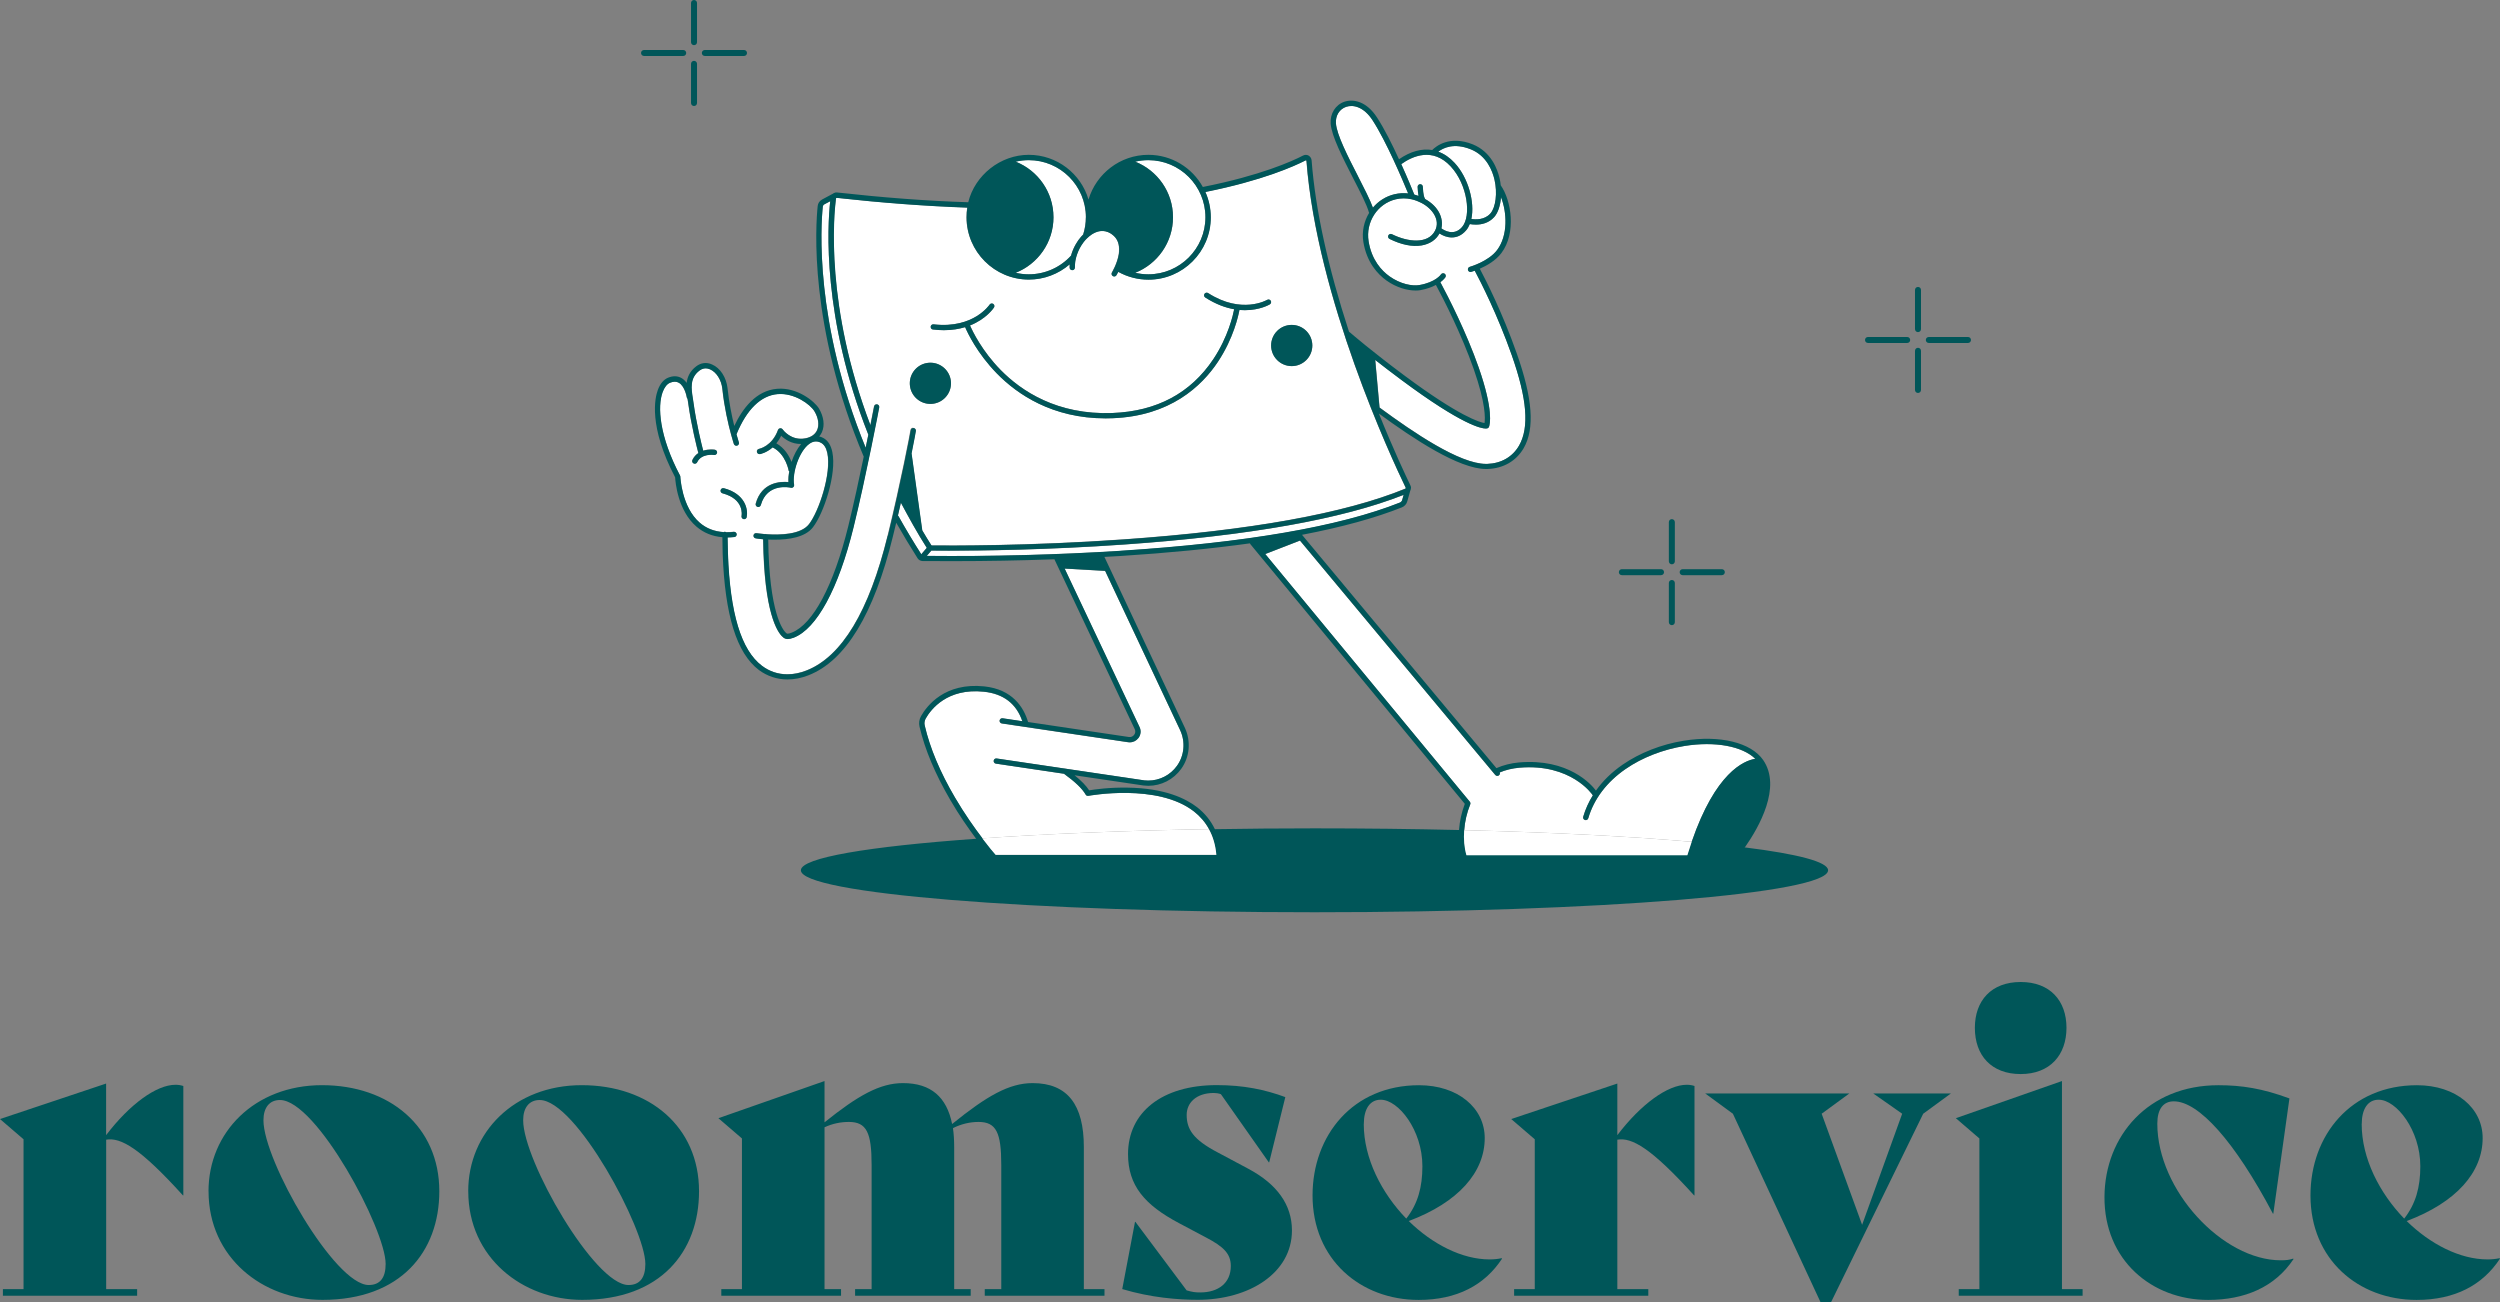 <?xml version="1.0" encoding="UTF-8"?><svg id="Layer_2" xmlns="http://www.w3.org/2000/svg" viewBox="0 0 508.63 264.89"><rect x="0" y="0" width="508.63" height="264.89" fill="#808080" stroke="none"/><defs><style>.cls-1{fill:#005659;}.cls-2{fill:#fff;}</style></defs><g id="Layer_1-2"><path class="cls-2" d="M214.32,44.2c0,5.14-3.19,9.53-7.69,11.3,.86,.2,1.75,.31,2.67,.31,3.27,0,6.39-1.38,8.59-3.8,.02-.06,.04-.11,.05-.17,.03-.1,.06-.2,.09-.29,.03-.09,.06-.18,.09-.27,.04-.11,.08-.22,.13-.33,.03-.07,.06-.14,.09-.22,.06-.13,.12-.27,.18-.4,.02-.05,.04-.09,.07-.14,.09-.17,.18-.34,.27-.5,0,0,0-.01,.01-.02,.31-.55,.68-1.06,1.08-1.52,0,0,0,0,0,0,.13-.14,.26-.28,.39-.41,0,0,.01-.02,.02-.02,.36-1.14,.55-2.33,.55-3.53,0-6.41-5.21-11.62-11.62-11.62-.92,0-1.81,.11-2.67,.31,4.5,1.78,7.69,6.17,7.69,11.3Z"/><path class="cls-2" d="M176.66,88.42s-.02-.04-.03-.06c-9.41-23.81-8.28-42.42-7.73-47.42l-1.17,.62c-.18,.1-.31,.28-.33,.48-.39,3.75-1.75,23.47,8.72,49.04,.19-.94,.38-1.84,.55-2.67Z"/><path class="cls-2" d="M295.95,33.15c2.8,3.03,4.13,8.03,3.4,11.4,.84,.13,2.66,.23,3.86-1.1,1.11-1.23,1.47-4.2,.85-6.89-.4-1.74-1.55-4.84-4.8-6.17-3.47-1.41-5.67-.28-6.64,.47,1.2,.43,2.32,1.2,3.33,2.29Z"/><path class="cls-2" d="M185.83,87.06c.29,.03,.51,.28,.48,.57-.02,.19-.33,1.92-.88,4.6l2.18,15.66c.6,1.03,1.22,2.04,1.84,3.01,.02,.04,.06,.06,.11,.06,3.1,.04,19.55,.14,39.14-1.24,25.68-1.81,44.93-5.28,57.21-10.32,.01,0,.02-.01,.03-.02l.04-.14s0,0,0-.01c-3-6.21-18.06-38.63-20.2-66.51,0-.06-.04-.09-.07-.11-.04-.02-.08-.02-.11,0-2.24,1.16-8.67,4.08-20.39,6.43,.71,1.58,1.1,3.32,1.1,5.16,0,6.99-5.69,12.68-12.68,12.68-2.16,0-4.27-.55-6.14-1.59-.2,.4-.36,.65-.38,.69-.1,.16-.28,.25-.45,.25-.1,0-.19-.03-.28-.08-.25-.15-.33-.48-.18-.73,.01-.02,1.07-1.77,1.39-3.7,0,0,0,0,0,0,.01-.07,.02-.14,.03-.21,0-.02,0-.05,0-.07,0-.04,.01-.09,.02-.14,0-.05,.01-.1,.01-.14,0-.02,0-.04,0-.06,.09-1.3-.23-2.59-1.48-3.46-.03-.02-.07-.05-.1-.07-.05-.03-.1-.07-.15-.1-.1-.06-.2-.12-.31-.17-.09-.04-.17-.08-.26-.11-1.27-.5-2.44-.03-3.22,.46l-.07,.05c-.33,.22-.65,.48-.94,.77-.07,.07-.14,.14-.21,.21-.06,.06-.12,.12-.17,.19-.05,.06-.1,.12-.15,.18-.07,.08-.14,.17-.2,.25,0,.01-.02,.02-.02,.03-1.09,1.45-1.76,3.35-1.71,5.07,0,.29-.22,.54-.52,.55-.29,0-.54-.22-.55-.52,0-.22,0-.45,.01-.67-2.29,1.98-5.24,3.1-8.3,3.1-6.99,0-12.68-5.69-12.68-12.68,0-.67,.05-1.32,.15-1.96-8.47-.3-17.37-.96-26.57-1.99l-.15,.08s0,.02,0,.03c-.45,3.51-2.2,21.94,7.01,46.14,.43-2.18,.71-3.6,.74-3.78,.04-.28,.29-.48,.57-.46,.29,.02,.51,.28,.49,.57-.02,.21-2.75,14.36-5.25,24.52-3.05,12.4-7.47,20.56-12.14,22.38-.52,.2-.92,.28-1.23,.28-.4,0-.66-.13-.87-.29-.83-.62-3.58-3.72-4.06-17.28l-.07-2.72c-.86-.08-1.43-.17-1.52-.19-.29-.05-.49-.32-.44-.61,.05-.29,.32-.49,.61-.44,.02,0,.7,.11,1.72,.19,.04-.01,.09-.02,.14-.02,.09,0,.17,.02,.24,.05,2.61,.17,6.93,.1,8.59-2.06,2.04-2.65,4.58-10.33,3.73-14.43-.22-1.05-.64-1.76-1.26-2.1-.82-.46-1.6-.4-2.41,.18-2.09,1.49-3.53,5.95-3.11,8.33,.03,.18-.03,.36-.16,.48-.13,.12-.31,.17-.49,.13-.2-.04-4.85-1.06-6.12,3.53-.08,.28-.37,.45-.66,.37-.28-.08-.45-.37-.37-.66,1.21-4.39,5.05-4.54,6.66-4.39-.04-.68,.03-1.45,.17-2.24h-.1s-.57-3.47-3.29-4.82c-1.26,1.11-2.5,1.35-2.58,1.37-.03,0-.06,0-.1,0-.25,0-.48-.18-.52-.44-.05-.29,.14-.57,.43-.62,.11-.02,2.66-.55,3.86-3.84,.07-.19,.23-.32,.43-.35,.2-.02,.39,.06,.51,.22,.07,.1,1.72,2.37,4.62,1.83,1.18-.22,2.01-.8,2.4-1.67,.47-1.05,.27-2.49-.54-3.84-.84-1.4-4.06-3.77-7.47-3.5-3.42,.27-6.32,3.1-8.4,8.17,.28,1.02,.48,1.63,.48,1.64,.09,.28-.06,.58-.34,.67-.28,.09-.58-.06-.67-.34,0-.02-.22-.67-.52-1.77-.03-.05-.04-.11-.05-.17-.56-2.06-1.38-5.52-1.77-9.27-.19-1.81-1.2-3.4-2.51-3.97-.53-.23-1.33-.37-2.15,.25-2.01,1.53-1.67,3.65-1.34,5.71,.04,.28,.09,.55,.12,.81,.59,4.26,1.65,8.52,1.98,9.79,1.16-.38,2.29-.22,2.37-.2,.29,.04,.49,.32,.45,.61-.04,.29-.31,.49-.61,.45-.11-.01-2.56-.35-3.44,1.48-.09,.19-.28,.3-.48,.3-.08,0-.16-.02-.23-.05-.27-.13-.38-.45-.25-.71,.31-.64,.74-1.09,1.21-1.4-.26-.99-1.43-5.55-2.06-10.11-.04-.26-.08-.52-.12-.79,0-.05-.02-.11-.03-.16-.08-.08-.13-.18-.15-.29,0-.02-.37-2.25-1.62-2.96-.5-.28-1.09-.28-1.79,0-.61,.25-1.15,.93-1.51,1.92-1.06,2.94-.69,8.94,3.55,16.97,.04,.07,.06,.15,.06,.23,0,.06,.26,6.18,3.96,9.37,1.33,1.15,2.96,1.78,4.86,1.9,.07-.04,.15-.06,.23-.06,.11,0,.21,.03,.29,.08,.49,0,1-.02,1.53-.08,.29-.03,.56,.18,.59,.47,.03,.29-.18,.56-.47,.59-.47,.05-.93,.08-1.38,.08l.07,3.27c.43,12.18,2.69,19.66,6.93,22.85,1.53,1.15,3.27,1.73,5.18,1.73,1.26,0,2.56-.26,3.86-.77,7.2-2.81,12.76-12.05,16.54-27.47,2.68-10.95,4.59-21.01,4.64-21.43,.03-.29,.29-.51,.58-.48Zm-33.91,18.14c-.05,.25-.27,.43-.52,.43-.04,0-.07,0-.11-.01-.29-.06-.47-.34-.42-.63,.03-.14,.61-3.44-3.88-4.62-.28-.07-.45-.37-.38-.65,.07-.28,.37-.46,.65-.38,4.39,1.16,4.96,4.34,4.65,5.87Zm110.89-39.09c2.31,0,4.19,1.88,4.19,4.19s-1.88,4.19-4.19,4.19-4.19-1.88-4.19-4.19,1.88-4.19,4.19-4.19Zm-73.45,.34c.04-.29,.3-.5,.59-.47,4.2,.5,7.07-.61,8.74-1.64,1.82-1.11,2.65-2.36,2.66-2.37,.16-.25,.49-.31,.74-.15,.25,.16,.31,.49,.15,.74-.09,.14-1.58,2.34-4.88,3.65,.53,1.2,2.45,5.2,6.25,9.07,4.15,4.23,11.47,9.18,22.75,8.74,9-.35,15.9-4.04,20.52-10.97,3.01-4.51,4.01-9,4.23-10.14-1.75-.31-3.74-1.01-5.88-2.39-.25-.16-.32-.49-.16-.74,.16-.25,.49-.32,.74-.16,6.82,4.39,11.96,1.41,12.01,1.38,.25-.15,.58-.07,.73,.18,.15,.25,.07,.58-.18,.73-.13,.08-2.04,1.19-5.05,1.19-.36,0-.75-.02-1.14-.05-.21,1.13-1.2,5.77-4.38,10.55-3.31,4.99-9.71,11.02-21.39,11.48-.49,.02-.97,.03-1.44,.03-10.87,0-18.01-4.9-22.13-9.12-4.02-4.11-5.97-8.25-6.47-9.44-1.23,.37-2.66,.62-4.32,.62-.7,0-1.43-.04-2.21-.14-.29-.03-.5-.3-.47-.59Zm-.07,7.35c2.31,0,4.19,1.88,4.19,4.19s-1.88,4.19-4.19,4.19-4.19-1.88-4.19-4.19,1.88-4.19,4.19-4.19Z"/><path class="cls-2" d="M288.6,39.87c-.09-.44-.16-1.04-.19-1.84-.01-.29,.22-.54,.51-.55,.29,0,.54,.22,.55,.51,.07,1.74,.32,2.22,.36,2.29,.06,.07,.09,.14,.11,.22,2.84,1.58,3.76,4.01,3.31,5.97,.56,.41,2.55,1.63,4.21-.28,1.91-2.21,1.14-8.58-2.3-12.31-3.7-4-7.85-2.07-10.08-.48,1.32,2.91,2.33,5.39,2.65,6.19,.29,.08,.58,.17,.87,.28Z"/><path class="cls-2" d="M302.32,94.38c.08,0,.17,0,.25,0,2.87-.1,5.18-1.43,6.5-3.74,2.11-3.67,1.63-9.53-1.51-18.43-2.88-8.18-6.27-14.83-7.51-17.14-.42,.15-.69,.23-.73,.24-.05,.01-.1,.02-.14,.02-.23,0-.45-.15-.51-.39-.08-.28,.09-.58,.37-.66,.04-.01,3.81-1.08,5.56-3.42,2.25-3,2-7.67,.79-10.76-.13,1.7-.61,3.19-1.39,4.06-1.12,1.24-2.59,1.53-3.72,1.53-.51,0-.94-.06-1.24-.11-.2,.49-.45,.93-.77,1.3-.91,1.06-1.94,1.42-2.89,1.42s-1.87-.38-2.51-.81c-.69,1.3-1.99,2.16-3.66,2.44-1.88,.31-4.13-.15-6.5-1.33-.26-.13-.37-.45-.24-.72,.13-.26,.45-.37,.72-.24,3.23,1.61,7.35,2.08,8.78-.71,1.11-2.18-.53-4.48-2.73-5.63-.65-.34-1.3-.59-1.94-.74-.04,0-.08-.01-.12-.03-1.07-.24-2.14-.24-3.2,.01-3.73,.89-6.16,4.63-5.53,8.54,.62,3.82,2.66,5.99,4.26,7.14,2.2,1.57,4.63,2.02,6.06,1.77,3.33-.58,4.39-2.15,4.4-2.16,.16-.25,.49-.32,.74-.16,.25,.16,.32,.49,.16,.74-.02,.04-.32,.48-1.02,1,1.61,3.01,5.27,10.14,7.8,17.36,3.04,8.71,2.28,11.57,2.1,12.05-.07,.19-.24,.32-.44,.34-.05,0-.11,0-.17,.01-.02,0-.05,0-.08,0-.8,0-4.66-.62-17.05-9.83-2.06-1.53-3.86-2.92-5.4-4.12l.88,9.69c6.97,5.13,16.31,11.46,21.65,11.46Z"/><path class="cls-2" d="M283.72,39.52c.92-.22,1.84-.27,2.77-.17-1.09-2.65-4.42-10.55-7.23-14.87-1.79-2.76-3.95-3.23-5.37-2.75-1.39,.47-2.21,1.8-2.09,3.39,.17,2.32,2.45,6.75,4.45,10.66,1.26,2.46,2.46,4.8,3.07,6.46,1.12-1.33,2.63-2.31,4.4-2.73Z"/><path class="cls-2" d="M238.65,44.2c0,5.13-3.18,9.52-7.69,11.3,.87,.2,1.76,.31,2.67,.31,6.41,0,11.62-5.21,11.62-11.62s-5.21-11.62-11.62-11.62c-.92,0-1.81,.11-2.67,.31,4.5,1.78,7.69,6.17,7.69,11.3Z"/><path class="cls-2" d="M182.68,104.88s.07,.08,.1,.12c1.4,2.51,3.12,5.39,4.65,7.77l1.12-1.31c-1.91-2.96-3.74-6.32-5.27-9.19-.19,.85-.39,1.72-.6,2.61Z"/><path class="cls-2" d="M245.95,168.69c-17.33,.3-33.1,.97-46.1,1.87-1.59-2.08-3.63-4.96-5.6-8.32-3.02-5.15-5.08-10.06-6.13-14.61-.13-.47-.04-.99,.19-1.42,1.07-1.89,4.4-6.24,11.82-5.47,3.99,.41,6.63,2.42,7.85,6.01l-4.01-.6c-.3-.04-.56,.15-.62,.45-.04,.28,.17,.56,.45,.6l25.72,3.82c.11,.02,.21,.02,.32,.02,.71,0,1.33-.32,1.76-.88,.49-.66,.58-1.5,.21-2.25l-15.23-32.22,8.26,.47,15.27,32.43c1.09,2.36,.84,5.15-.66,7.23-1.35,1.89-3.54,3-5.83,3-.26,0-.54-.02-.79-.04-.04,0-.09-.02-.13-.02l-29.94-4.44c-.28-.04-.56,.15-.6,.45-.04,.28,.15,.56,.45,.6l13.86,2.06c2.25,1.63,3.73,3.05,4.4,4.23,.11,.21,.34,.3,.56,.26,.15-.02,14.05-2.6,21.47,3.17,1.29,1.01,2.32,2.21,3.07,3.6Z"/><path class="cls-2" d="M357.11,154.39c-2.37,.39-8.1,2.83-12.93,16.88-12.43-1.1-28.34-1.93-46.29-2.37,.13-1.75,.54-3.54,1.21-5.19,.09-.19,.07-.42-.07-.58l-41.62-50.4,7.07-2.74,39.73,47.69c.11,.13,.26,.19,.41,.19,.12,0,.24-.04,.34-.12,.18-.15,.24-.39,.16-.59,1.22-.51,2.56-.83,4.01-.96,10.46-.89,14.8,5.43,14.84,5.5,.03,.04,.06,.08,.1,.11-.86,1.38-1.52,2.84-1.97,4.38-.08,.28,.08,.57,.37,.66,.28,.08,.57-.08,.66-.36,1.14-3.91,3.76-7.38,7.59-10.02,3.35-2.32,7.61-3.98,12-4.69,6.21-1,11.77,.05,14.39,2.61Z"/><path class="cls-2" d="M285.27,101.74l.3-1.05c-12.41,4.92-31.51,8.32-56.79,10.1-15.63,1.1-29.26,1.26-35.74,1.26-1.66,0-2.85-.01-3.49-.02-.02,0-.04,0-.07,0l-.93,1.08c12.89,.14,26.85-.23,39.39-1.03,25.5-1.64,44.63-4.94,56.86-9.81,.23-.09,.4-.28,.47-.52Z"/><g><path class="cls-1" d="M147.26,99.33c-.28-.08-.58,.1-.65,.38-.07,.28,.1,.58,.38,.65,4.49,1.18,3.91,4.48,3.88,4.62-.06,.29,.13,.57,.42,.63,.04,0,.07,.01,.11,.01,.25,0,.47-.17,.52-.43,.31-1.52-.26-4.71-4.65-5.87Z"/><g><path class="cls-1" d="M37.3,220.95v22.26h-.08c-8.74-9.66-12.68-11.84-15.62-11.34v30.41h6.3v1.34H.59v-1.34H4.79v-30.49l-4.79-4.12,21.59-7.22v10.5c4.79-6.3,10.25-10.25,14.11-10.25,.59,0,1.09,.08,1.6,.25Z"/><path class="cls-1" d="M42.42,242.37c0-12.01,9.41-21.59,23.1-21.59s23.86,8.4,23.86,21.59c0,12.26-7.81,22.09-23.77,22.09-12.1,0-23.18-8.57-23.18-22.09Zm36.04,14.78c0-7.06-14.11-33.35-21.5-33.35-2.1,0-3.36,1.51-3.36,4.12,0,8.23,14.53,33.52,21.42,33.52,2.27,0,3.44-1.43,3.44-4.28Z"/><path class="cls-1" d="M95.26,242.37c0-12.01,9.41-21.59,23.1-21.59s23.86,8.4,23.86,21.59c0,12.26-7.81,22.09-23.77,22.09-12.1,0-23.18-8.57-23.18-22.09Zm36.04,14.78c0-7.06-14.11-33.35-21.5-33.35-2.1,0-3.36,1.51-3.36,4.12,0,8.23,14.53,33.52,21.42,33.52,2.27,0,3.44-1.43,3.44-4.28Z"/><path class="cls-1" d="M224.71,262.28v1.34h-24.36v-1.34h3.36v-25.28c0-6.55-1.01-8.74-4.62-8.74-1.76,0-3.53,.42-5.21,1.26,.17,1.18,.25,2.44,.25,3.86v28.9h3.36v1.34h-23.52v-1.34h3.36v-25.28c0-6.55-1.01-8.74-4.62-8.74-1.68,0-3.36,.34-4.96,1.09v32.93h3.36v1.34h-24.36v-1.34h4.2v-30.66l-4.79-4.12,21.59-7.56v8.4c6.8-5.46,11.26-7.98,15.96-7.98,5.71,0,8.9,2.86,10,8.32,7.06-5.71,11.59-8.32,16.38-8.32,7.14,0,10.42,4.45,10.42,13.02v28.9h4.2Z"/><path class="cls-1" d="M228.32,262.28l2.6-13.69h.08l10.42,13.94c1.18,.34,1.76,.42,2.77,.42,3.7,0,6.22-1.93,6.22-5.38,0-2.52-1.51-3.95-5.04-5.8l-5.54-2.94c-6.97-3.7-10.33-7.64-10.33-14.03,0-8.48,6.89-14.03,18.06-14.03,5.46,0,9.83,.92,13.94,2.44l-3.28,13.27h-.08l-9.74-13.86c-.42-.17-1.01-.25-1.43-.25-3.7,0-5.54,2.1-5.54,4.45,0,2.94,1.34,5.04,6.3,7.64l6.3,3.36c5.8,3.11,8.82,7.31,8.82,12.52,0,8.74-8.82,14.11-19.15,14.11-3.95,0-9.49-.42-15.37-2.18Z"/><path class="cls-1" d="M305.6,256.07c-3.53,5.38-9.16,8.4-16.97,8.4-11.84,0-21.59-8.23-21.59-21.25,0-12.26,8.23-22.43,21.67-22.43,7.9,0,13.36,4.62,13.36,10.75,0,6.97-5.38,13.1-15.46,16.88,4.79,4.7,10.84,7.81,16.46,7.81,.84,0,1.68-.08,2.44-.25l.08,.08Zm-28.14-27.38c0,6.97,3.61,14.03,8.65,19.24,2.35-3.02,3.28-6.38,3.28-10.67,0-7.31-4.87-13.52-8.48-13.52-2.18,0-3.44,1.85-3.44,4.96Z"/><path class="cls-1" d="M344.75,220.95v22.26h-.08c-8.74-9.66-12.68-11.84-15.62-11.34v30.41h6.3v1.34h-27.3v-1.34h4.2v-30.49l-4.79-4.12,21.59-7.22v10.5c4.79-6.3,10.25-10.25,14.11-10.25,.59,0,1.09,.08,1.6,.25Z"/><path class="cls-1" d="M396.91,222.47l-5.63,4.12-18.73,38.3h-2.18l-17.81-38.3-5.63-4.12h29.32l-5.63,4.12,8.23,22.6,8.15-22.6-5.88-4.12h15.79Z"/><path class="cls-1" d="M398.51,262.28h4.2v-30.66l-4.79-4.12,21.59-7.56v42.34h4.2v1.34h-25.2v-1.34Zm3.28-53.17c0-5.54,3.36-9.32,9.32-9.32s9.32,3.78,9.32,9.32-3.36,9.41-9.32,9.41-9.32-3.78-9.32-9.41Z"/><path class="cls-1" d="M428.16,243.47c.08-12.35,8.9-22.68,23.18-22.68,4.79,0,8.99,.67,14.45,2.69l-3.28,23.44h-.08c-7.81-14.78-15.12-22.85-20.16-22.85-2.1,0-3.36,1.51-3.36,4.54,0,13.52,13.27,27.8,25.12,27.8,1.09,0,1.76-.08,2.52-.34l.08,.08c-3.78,5.71-9.91,8.32-17.39,8.32-11.42,0-21.17-8.06-21.08-21Z"/><path class="cls-1" d="M508.63,256.07c-3.53,5.38-9.16,8.4-16.97,8.4-11.84,0-21.59-8.23-21.59-21.25,0-12.26,8.23-22.43,21.67-22.43,7.9,0,13.36,4.62,13.36,10.75,0,6.97-5.38,13.1-15.46,16.88,4.79,4.7,10.84,7.81,16.46,7.81,.84,0,1.68-.08,2.44-.25l.08,.08Zm-28.14-27.38c0,6.97,3.61,14.03,8.65,19.24,2.35-3.02,3.28-6.38,3.28-10.67,0-7.31-4.87-13.52-8.48-13.52-2.18,0-3.44,1.85-3.44,4.96Z"/><g><path class="cls-1" d="M371.93,177.06c0,4.72-46.79,8.54-104.49,8.54s-104.5-3.82-104.5-8.54c0-2.55,13.79-4.85,35.63-6.41,.43-.02,.85-.07,1.28-.09,1.33,1.76,2.34,2.94,2.73,3.37h44.89c-.17-1.97-.68-3.73-1.52-5.23h1.2c6.56-.11,13.34-.17,20.29-.17,10.21,0,20.06,.12,29.39,.34,.35,.01,.71,.02,1.06,.03-.14,1.8,.01,3.56,.46,5.1h44.94s.01-.02,.01-.02c.29-.95,.58-1.85,.88-2.71,3.98,.35,7.6,.73,10.82,1.14,10.71,1.33,16.93,2.94,16.93,4.65Z"/><path class="cls-1" d="M189.82,67.04c.78,.09,1.51,.14,2.21,.14,1.66,0,3.1-.24,4.32-.62,.51,1.18,2.45,5.32,6.47,9.44,4.13,4.22,11.26,9.12,22.13,9.12,.47,0,.96,0,1.44-.03,11.68-.46,18.08-6.5,21.39-11.48,3.18-4.79,4.17-9.42,4.38-10.55,.4,.04,.78,.05,1.14,.05,3.01,0,4.92-1.11,5.05-1.19,.25-.15,.33-.48,.18-.73-.15-.25-.48-.33-.73-.18-.05,.03-5.19,3.01-12.01-1.38-.25-.16-.58-.09-.74,.16-.16,.25-.09,.58,.16,.74,2.15,1.38,4.13,2.09,5.88,2.39-.22,1.13-1.22,5.62-4.23,10.14-4.62,6.93-11.52,10.62-20.52,10.97-11.28,.44-18.59-4.51-22.75-8.74-3.8-3.88-5.73-7.88-6.25-9.07,3.31-1.31,4.79-3.51,4.88-3.65,.16-.25,.09-.58-.15-.74-.25-.16-.58-.09-.74,.15,0,.01-.85,1.26-2.66,2.37-1.67,1.02-4.55,2.14-8.74,1.64-.29-.04-.56,.17-.59,.47-.03,.29,.17,.56,.47,.59Z"/><path class="cls-1" d="M299.26,30.39c3.24,1.32,4.4,4.43,4.8,6.17,.62,2.7,.25,5.66-.85,6.89-1.19,1.33-3.02,1.23-3.86,1.1,.73-3.37-.6-8.37-3.4-11.4-1.01-1.1-2.13-1.86-3.33-2.29,.97-.75,3.17-1.88,6.64-.47Zm-4.09,3.48c3.44,3.73,4.21,10.09,2.3,12.31-1.66,1.92-3.65,.69-4.21,.28,.45-1.96-.48-4.39-3.31-5.97-.02-.08-.06-.16-.11-.22-.04-.07-.29-.55-.36-2.29-.01-.29-.26-.52-.55-.51-.29,.01-.52,.26-.51,.55,.03,.81,.1,1.4,.19,1.84-.29-.11-.58-.2-.87-.28-.32-.8-1.33-3.28-2.65-6.19,2.23-1.6,6.38-3.53,10.08,.48Zm-18.92,1.91c-2.01-3.91-4.28-8.35-4.45-10.66-.12-1.59,.7-2.92,2.09-3.39,1.42-.48,3.58-.01,5.37,2.75,2.81,4.33,6.14,12.23,7.23,14.87-.92-.1-1.85-.05-2.77,.17-1.77,.42-3.29,1.41-4.4,2.73-.61-1.66-1.81-4-3.07-6.46Zm26,51.4s.06,0,.08,0c.07,0,.12,0,.17-.01,.2-.02,.37-.15,.44-.34,.18-.48,.94-3.34-2.1-12.05-2.53-7.23-6.19-14.36-7.8-17.36,.69-.52,.99-.96,1.02-1,.16-.25,.09-.58-.16-.74-.25-.16-.58-.09-.74,.16-.01,.02-1.07,1.59-4.4,2.16-1.43,.25-3.86-.2-6.06-1.77-1.6-1.14-3.65-3.31-4.26-7.14-.63-3.9,1.8-7.65,5.53-8.54,1.06-.25,2.13-.25,3.2-.01,.04,.01,.08,.02,.12,.03,.65,.16,1.3,.41,1.94,.74,2.2,1.15,3.85,3.46,2.73,5.63-1.43,2.79-5.55,2.32-8.78,.71-.26-.13-.58-.02-.72,.24-.13,.26-.03,.58,.24,.72,2.37,1.18,4.62,1.65,6.5,1.33,1.68-.28,2.97-1.15,3.66-2.44,.64,.43,1.54,.81,2.51,.81s1.98-.37,2.89-1.42c.32-.37,.57-.8,.77-1.3,.3,.06,.73,.11,1.24,.11,1.13,0,2.6-.29,3.72-1.53,.78-.87,1.26-2.36,1.39-4.06,1.21,3.09,1.46,7.76-.79,10.76-1.75,2.33-5.52,3.41-5.56,3.42-.28,.08-.45,.37-.37,.66,.07,.24,.28,.39,.51,.39,.05,0,.1,0,.14-.02,.04-.01,.32-.09,.73-.24,1.23,2.32,4.62,8.96,7.51,17.14,3.14,8.9,3.61,14.75,1.51,18.43-1.33,2.31-3.63,3.64-6.5,3.74-.08,0-.17,0-.25,0-5.33,0-14.68-6.33-21.65-11.46l-.88-9.69c1.53,1.2,3.34,2.59,5.4,4.12,12.39,9.21,16.25,9.83,17.05,9.83Zm-57-42.99c0,6.41-5.21,11.62-11.62,11.62-.9,0-1.8-.11-2.67-.31,4.5-1.78,7.69-6.17,7.69-11.3s-3.19-9.53-7.69-11.3c.86-.2,1.75-.31,2.67-.31,6.41,0,11.62,5.21,11.62,11.62Zm-24.32,0c0,1.2-.18,2.38-.55,3.53,0,0-.01,.02-.02,.02-.13,.13-.26,.27-.39,.41,0,0,0,0,0,0-.41,.46-.77,.97-1.08,1.52,0,0,0,.01-.01,.02-.09,.16-.18,.33-.27,.5-.02,.05-.04,.09-.07,.14-.06,.13-.12,.26-.18,.4-.03,.07-.06,.14-.09,.22-.04,.11-.09,.22-.13,.33-.03,.09-.06,.18-.09,.27-.03,.1-.06,.19-.09,.29-.02,.06-.04,.11-.05,.17-2.2,2.42-5.32,3.8-8.59,3.8-.92,0-1.81-.11-2.67-.31,4.5-1.78,7.69-6.17,7.69-11.3s-3.19-9.53-7.69-11.3c.86-.2,1.75-.31,2.67-.31,6.41,0,11.62,5.21,11.62,11.62Zm-53.52-2.15c.02-.21,.14-.39,.33-.48l1.17-.62c-.55,5-1.68,23.61,7.73,47.42,0,.02,.02,.04,.03,.06-.17,.83-.35,1.73-.55,2.67-10.47-25.57-9.11-45.29-8.72-49.04Zm-6.37,51.94c-.48-1.22-1.39-2.82-3.09-3.78,.35-.43,.69-.94,.98-1.55,.73,.71,2.11,1.71,4.07,1.68-.83,.97-1.51,2.28-1.96,3.65Zm19.58,14.98c-3.77,15.42-9.34,24.66-16.54,27.47-1.31,.51-2.61,.77-3.86,.77-1.91,0-3.66-.58-5.18-1.73-4.23-3.19-6.5-10.67-6.93-22.85l-.07-3.27c.45,0,.91-.03,1.38-.08,.29-.03,.5-.3,.47-.59-.03-.29-.3-.5-.59-.47-.53,.06-1.04,.09-1.53,.08-.08-.05-.18-.08-.29-.08-.08,0-.16,.02-.23,.06-1.9-.12-3.53-.76-4.86-1.9-3.7-3.19-3.96-9.31-3.96-9.37,0-.08-.02-.16-.06-.23-4.24-8.04-4.62-14.04-3.55-16.97,.36-.99,.89-1.67,1.51-1.92,.7-.29,1.29-.29,1.79,0,1.26,.71,1.62,2.94,1.62,2.96,.02,.12,.07,.22,.15,.29,0,.05,.02,.11,.03,.16,.04,.27,.09,.53,.12,.79,.63,4.56,1.8,9.12,2.06,10.11-.48,.32-.91,.77-1.21,1.4-.13,.27-.02,.58,.25,.71,.07,.04,.15,.05,.23,.05,.2,0,.39-.11,.48-.3,.88-1.83,3.33-1.5,3.44-1.48,.29,.05,.56-.16,.61-.45,.04-.29-.16-.56-.45-.61-.08-.01-1.2-.17-2.37,.2-.33-1.27-1.4-5.53-1.98-9.79-.04-.26-.08-.54-.12-.81-.33-2.06-.67-4.18,1.34-5.71,.82-.62,1.62-.48,2.15-.25,1.31,.57,2.32,2.16,2.51,3.97,.39,3.75,1.21,7.22,1.77,9.27,0,.06,.02,.12,.05,.17,.3,1.1,.51,1.75,.52,1.77,.09,.28,.39,.43,.67,.34,.28-.09,.43-.39,.34-.67,0-.02-.2-.62-.48-1.64,2.08-5.07,4.98-7.9,8.4-8.17,3.41-.27,6.63,2.1,7.47,3.5,.81,1.35,1.01,2.79,.54,3.84-.39,.87-1.22,1.45-2.4,1.67-2.9,.55-4.55-1.73-4.62-1.83-.11-.16-.31-.25-.51-.22-.2,.03-.36,.16-.43,.35-1.2,3.29-3.75,3.81-3.86,3.84-.29,.05-.48,.33-.43,.62,.05,.26,.27,.44,.52,.44,.03,0,.06,0,.1,0,.08-.01,1.32-.26,2.58-1.37,2.71,1.35,3.28,4.8,3.29,4.83h.1c-.15,.78-.21,1.55-.17,2.23-1.61-.15-5.45,0-6.66,4.39-.08,.28,.09,.58,.37,.66,.28,.08,.58-.09,.66-.37,1.27-4.59,5.92-3.58,6.12-3.53,.17,.04,.36,0,.49-.13,.13-.12,.19-.3,.16-.48-.42-2.38,1.02-6.84,3.11-8.33,.81-.57,1.6-.63,2.41-.18,.62,.35,1.04,1.05,1.26,2.1,.84,4.1-1.69,11.78-3.73,14.43-1.66,2.16-5.98,2.24-8.59,2.06-.07-.03-.15-.05-.24-.05-.05,0-.09,.01-.14,.02-1.01-.08-1.69-.19-1.72-.19-.29-.05-.57,.15-.61,.44-.05,.29,.15,.56,.44,.61,.09,.01,.66,.11,1.52,.19l.07,2.72c.49,13.56,3.23,16.66,4.06,17.28,.21,.16,.47,.29,.87,.29,.31,0,.7-.08,1.23-.28,4.67-1.82,9.09-9.98,12.14-22.38,2.5-10.16,5.23-24.31,5.25-24.52,.02-.29-.19-.55-.49-.57-.28-.02-.53,.18-.57,.46-.03,.18-.3,1.6-.74,3.78-9.21-24.2-7.46-42.63-7.01-46.14,0,0,0-.02,0-.03l.15-.08c9.2,1.02,18.1,1.69,26.57,1.99-.1,.64-.15,1.3-.15,1.96,0,6.99,5.69,12.68,12.68,12.68,3.06,0,6.01-1.12,8.3-3.1-.01,.23-.02,.45-.01,.67,0,.29,.25,.52,.55,.52,.29,0,.53-.25,.52-.55-.05-1.72,.63-3.62,1.71-5.07,0-.01,.02-.02,.02-.03,.07-.09,.14-.17,.2-.25,.05-.06,.1-.12,.15-.18,.06-.06,.11-.13,.17-.19,.07-.07,.14-.14,.21-.21,.3-.29,.61-.55,.94-.77l.07-.05c.78-.5,1.95-.96,3.22-.46,.08,.03,.17,.07,.26,.11,.11,.05,.21,.11,.31,.17,.05,.03,.1,.06,.15,.1,.04,.02,.07,.05,.1,.07,1.25,.87,1.57,2.16,1.48,3.46,0,.02,0,.04,0,.06,0,.05,0,.1-.01,.14,0,.05,0,.09-.02,.14,0,.02,0,.05,0,.07,0,.07-.02,.14-.03,.21,0,0,0,0,0,0-.32,1.93-1.38,3.67-1.39,3.7-.15,.25-.08,.58,.18,.73,.09,.05,.18,.08,.28,.08,.18,0,.35-.09,.45-.25,.02-.04,.18-.29,.38-.69,1.87,1.04,3.99,1.59,6.14,1.59,6.99,0,12.68-5.69,12.68-12.68,0-1.84-.4-3.58-1.1-5.16,11.72-2.35,18.15-5.28,20.39-6.43,.04-.02,.08-.02,.11,0,.02,.01,.06,.04,.07,.11,2.14,27.88,17.2,60.3,20.2,66.51,0,0,0,0,0,.01l-.04,.14s-.02,.01-.03,.02c-12.28,5.04-31.53,8.51-57.21,10.32-19.59,1.38-36.04,1.27-39.14,1.24-.04,0-.08-.02-.11-.06-.62-.97-1.24-1.98-1.84-3.01l-2.18-15.66c.54-2.68,.86-4.41,.88-4.6,.02-.29-.19-.54-.48-.57-.29-.03-.55,.19-.58,.48-.04,.42-1.96,10.48-4.64,21.43Zm2.17-3.96s-.06-.09-.1-.12c.21-.88,.41-1.76,.6-2.61,1.54,2.87,3.37,6.23,5.27,9.19l-1.12,1.31c-1.52-2.38-3.25-5.26-4.65-7.77Zm45.16,7.06c-12.54,.8-26.5,1.17-39.39,1.03l.93-1.08s.04,0,.07,0c.63,0,1.83,.02,3.49,.02,6.48,0,20.12-.16,35.74-1.26,25.28-1.78,44.38-5.18,56.79-10.1l-.3,1.05c-.07,.24-.24,.43-.47,.52-12.24,4.87-31.37,8.18-56.86,9.81Zm-3.1,4.09l15.27,32.43c1.09,2.36,.84,5.15-.66,7.23-1.35,1.89-3.54,3-5.83,3-.26,0-.54-.02-.79-.04-.04,0-.09-.02-.13-.02l-29.94-4.44c-.28-.04-.56,.15-.6,.45-.04,.28,.15,.56,.45,.6l13.86,2.06c2.25,1.63,3.73,3.05,4.4,4.23,.11,.21,.34,.3,.56,.26,.15-.02,14.05-2.6,21.47,3.17,1.29,1.01,2.32,2.21,3.07,3.6,.84,1.5,1.35,3.26,1.52,5.23h-44.9c-.39-.43-1.39-1.61-2.72-3.37-1.59-2.08-3.63-4.96-5.6-8.32-3.02-5.15-5.08-10.06-6.13-14.61-.13-.47-.04-.99,.19-1.42,1.07-1.89,4.4-6.24,11.82-5.47,3.99,.41,6.63,2.42,7.85,6.01l-4.01-.6c-.3-.04-.56,.15-.62,.45-.04,.28,.17,.56,.45,.6l25.72,3.82c.11,.02,.21,.02,.32,.02,.71,0,1.33-.32,1.76-.88,.49-.66,.58-1.5,.21-2.25l-15.23-32.22,8.26,.47Zm133.87,38.48c-2.46-3.56-8.79-5.11-16.15-3.93-4.55,.73-8.96,2.47-12.44,4.87-2.21,1.52-4.03,3.3-5.43,5.28-.92-1.23-5.57-6.59-15.66-5.73-1.65,.15-3.19,.54-4.59,1.16l-39.55-47.47c8.09-1.55,14.87-3.41,20.31-5.58,.54-.21,.95-.66,1.1-1.22l.62-2.21s.04-.06,.06-.11c.03-.1,.05-.21,.07-.32v-.02c.04-.13,.02-.26-.02-.37-.02-.08-.07-.17-.09-.23-.9-1.87-3.43-7.21-6.41-14.61,7.03,5.15,16.28,11.28,21.79,11.28h.28c3.26-.1,5.88-1.63,7.4-4.26,2.27-3.97,1.82-10.11-1.44-19.31-2.85-8.13-6.22-14.76-7.5-17.18,1.37-.6,3.23-1.63,4.39-3.18,3.09-4.11,2.02-10.74-.13-13.79-.04-.47-.12-.94-.23-1.39-.43-1.93-1.74-5.41-5.43-6.93-4.78-1.93-7.57,.43-8.28,1.14-2.12-.35-4.44,.27-6.76,1.88-1.35-2.96-2.98-6.22-4.48-8.51-2.12-3.28-4.8-3.8-6.61-3.2-1.84,.62-2.96,2.43-2.81,4.48,.2,2.56,2.43,6.89,4.57,11.09,1.44,2.79,2.79,5.41,3.22,6.98,.02,.02,.02,.04,.04,.06-1.05,1.72-1.52,3.82-1.18,5.94,.69,4.18,2.94,6.57,4.7,7.83,2.04,1.46,4.27,2.04,5.92,2.04,.35,0,.67-.02,.95-.07,1.37-.25,2.42-.64,3.19-1.07,1.63,3.03,5.21,10.04,7.7,17.14,2.45,7.01,2.34,10.02,2.19,10.96-.96-.15-5.04-1.31-16.19-9.59-6.72-4.99-10.75-8.47-11.2-8.86-.04-.04-.11-.08-.17-.1-4.27-13.11-6.85-24.82-7.62-34.9-.04-.41-.26-.75-.62-.97-.34-.19-.75-.19-1.12,0-2.2,1.14-8.62,4.06-20.39,6.39-2.17-3.9-6.31-6.54-11.09-6.54-5.73,0-10.6,3.84-12.17,9.1-1.54-5.26-6.41-9.1-12.16-9.1s-10.94,4.12-12.31,9.65c-8.5-.27-17.44-.96-26.69-1.99h-.15c-.08,0-.19,0-.27,.04-.18,.05-.33,.13-.48,.24l-2.16,1.16c-.5,.28-.84,.77-.88,1.33-.41,3.86-1.85,24.49,9.37,50.98-.92,4.49-2.06,9.7-3.15,14.16-2.98,12.06-7.17,19.95-11.5,21.64-.81,.33-1.01,.2-1.07,.13-.32-.23-3.15-2.74-3.65-16.45l-.06-2.62c.43,.03,.88,.03,1.37,.03,2.72,0,6.16-.45,7.74-2.54,2.21-2.87,4.85-10.85,3.93-15.29-.28-1.37-.88-2.32-1.78-2.83-.28-.15-.58-.28-.88-.34,.24-.3,.41-.58,.54-.86,.62-1.4,.38-3.16-.6-4.83-.93-1.5-4.44-4.33-8.48-4.01-4.33,.34-7.08,4.03-8.75,7.57-.49-2.01-1.07-4.76-1.37-7.7-.24-2.16-1.48-4.12-3.16-4.82-1.11-.5-2.25-.35-3.21,.38-1.29,.97-1.8,2.17-1.95,3.37-.28-.39-.63-.75-1.06-.99-.81-.45-1.71-.47-2.72-.06-.92,.38-1.65,1.26-2.1,2.55-.56,1.52-1.93,7.29,3.54,17.72,.06,.96,.53,6.76,4.33,10.02,1.46,1.26,3.24,1.99,5.28,2.16l.06,3.33c.45,12.52,2.85,20.27,7.36,23.68,1.69,1.26,3.71,1.93,5.83,1.93,1.4,0,2.81-.28,4.25-.84,7.55-2.94,13.32-12.42,17.18-28.2,.24-.95,.47-1.89,.69-2.84,1.37,2.41,2.96,5.04,4.35,7.23,.22,.35,.6,.54,1.01,.56h.24c1.99,.02,3.99,.02,6.02,.02,6.78,0,13.75-.13,20.58-.38v.04l16.32,34.51c.19,.39,.15,.82-.11,1.16-.26,.34-.64,.51-1.07,.45l-20.51-3.05c-.9-3-3.17-6.64-8.92-7.25-8.04-.83-11.67,3.95-12.85,6.03-.39,.67-.49,1.44-.32,2.17,1.09,4.65,3.19,9.65,6.26,14.91,1.8,3.11,3.71,5.81,5.24,7.87,1.95,2.59,3.34,4.14,3.36,4.18,.09,.11,.24,.17,.39,.17h45.73c.13,0,.28-.06,.39-.17,.08-.11,.15-.26,.13-.41-.13-2.14-.6-4.05-1.42-5.72-.84-1.74-2.04-3.22-3.6-4.44-2.28-1.76-6.57-3.89-14.16-3.99-3.73-.07-6.78,.38-7.81,.55-.6-.94-1.59-1.95-2.96-3.06l13.92,2.06c.07,.02,.11,.02,.17,.02,.31,.04,.61,.06,.91,.06,2.63,0,5.14-1.28,6.69-3.45,1.74-2.4,2.01-5.58,.77-8.3l-16.39-34.82c1.12-.06,2.23-.13,3.33-.19,9.67-.62,18.44-1.48,26.27-2.57,.03,.06,.07,.13,.11,.19l43.61,52.81c-.64,1.69-1.05,3.52-1.18,5.3-.15,2.08,.04,4.1,.62,5.83,.07,.22,.28,.37,.52,.37h54.76c.17,0,.32-.07,.41-.2,.1-.12,.88-1.05,1.86-2.46,2.86-4.08,7.51-12.25,3.71-17.76Zm-14.53,16.62c-.3,.86-.59,1.76-.88,2.71,0,0-.01,.01-.01,.02h-44.94c-.45-1.54-.6-3.3-.46-5.1,.13-1.75,.54-3.54,1.21-5.19,.09-.19,.07-.42-.07-.58l-41.62-50.4,7.07-2.74,39.73,47.69c.11,.13,.26,.19,.41,.19,.12,0,.24-.04,.34-.12,.18-.15,.24-.39,.16-.59,1.22-.51,2.56-.83,4.01-.96,10.46-.89,14.8,5.43,14.84,5.5,.03,.04,.06,.08,.1,.11-.86,1.38-1.52,2.84-1.97,4.38-.08,.28,.08,.57,.37,.66,.28,.08,.57-.08,.66-.36,1.14-3.91,3.76-7.38,7.59-10.02,3.35-2.32,7.61-3.98,12-4.69,6.21-1,11.77,.05,14.39,2.61-2.37,.39-8.1,2.83-12.93,16.88Z"/><path class="cls-2" d="M344.18,171.27c-.3,.86-.59,1.76-.88,2.71,0,0-.01,.01-.01,.02h-44.94c-.45-1.54-.6-3.3-.46-5.1,17.95,.44,33.86,1.27,46.29,2.37Z"/><path class="cls-2" d="M247.47,173.93h-44.9c-.39-.43-1.39-1.61-2.72-3.37,13-.9,28.76-1.57,46.1-1.87,.84,1.5,1.35,3.26,1.52,5.23Z"/><circle class="cls-1" cx="189.29" cy="77.99" r="4.19" transform="translate(-10.05 31.33) rotate(-9.22)"/><circle class="cls-1" cx="262.8" cy="70.29" r="4.19"/></g><path class="cls-1" d="M390.22,67.57c-.34,0-.61-.27-.61-.61v-7.97c0-.34,.27-.61,.61-.61s.61,.27,.61,.61v7.97c0,.34-.27,.61-.61,.61Z"/><path class="cls-1" d="M390.22,79.95c-.34,0-.61-.27-.61-.61v-7.97c0-.34,.27-.61,.61-.61s.61,.27,.61,.61v7.97c0,.34-.27,.61-.61,.61Z"/><path class="cls-1" d="M400.39,69.78h-7.97c-.34,0-.61-.27-.61-.61s.27-.61,.61-.61h7.97c.34,0,.61,.27,.61,.61s-.27,.61-.61,.61Z"/><path class="cls-1" d="M388.02,69.78h-7.97c-.34,0-.61-.27-.61-.61s.27-.61,.61-.61h7.97c.34,0,.61,.27,.61,.61s-.27,.61-.61,.61Z"/><path class="cls-1" d="M141.2,9.19c-.34,0-.61-.27-.61-.61V.61c0-.34,.27-.61,.61-.61s.61,.27,.61,.61v7.97c0,.34-.27,.61-.61,.61Z"/><path class="cls-1" d="M141.2,21.57c-.34,0-.61-.27-.61-.61v-7.97c0-.34,.27-.61,.61-.61s.61,.27,.61,.61v7.97c0,.34-.27,.61-.61,.61Z"/><path class="cls-1" d="M151.37,11.39h-7.97c-.34,0-.61-.27-.61-.61s.27-.61,.61-.61h7.97c.34,0,.61,.27,.61,.61s-.27,.61-.61,.61Z"/><path class="cls-1" d="M139,11.39h-7.97c-.34,0-.61-.27-.61-.61s.27-.61,.61-.61h7.97c.34,0,.61,.27,.61,.61s-.27,.61-.61,.61Z"/><path class="cls-1" d="M340.14,114.81c-.34,0-.61-.27-.61-.61v-7.97c0-.34,.27-.61,.61-.61s.61,.27,.61,.61v7.97c0,.34-.27,.61-.61,.61Z"/><path class="cls-1" d="M340.14,127.19c-.34,0-.61-.27-.61-.61v-7.97c0-.34,.27-.61,.61-.61s.61,.27,.61,.61v7.97c0,.34-.27,.61-.61,.61Z"/><path class="cls-1" d="M350.31,117.02h-7.97c-.34,0-.61-.27-.61-.61s.27-.61,.61-.61h7.97c.34,0,.61,.27,.61,.61s-.27,.61-.61,.61Z"/><path class="cls-1" d="M337.94,117.02h-7.97c-.34,0-.61-.27-.61-.61s.27-.61,.61-.61h7.97c.34,0,.61,.27,.61,.61s-.27,.61-.61,.61Z"/></g></g></g></svg>